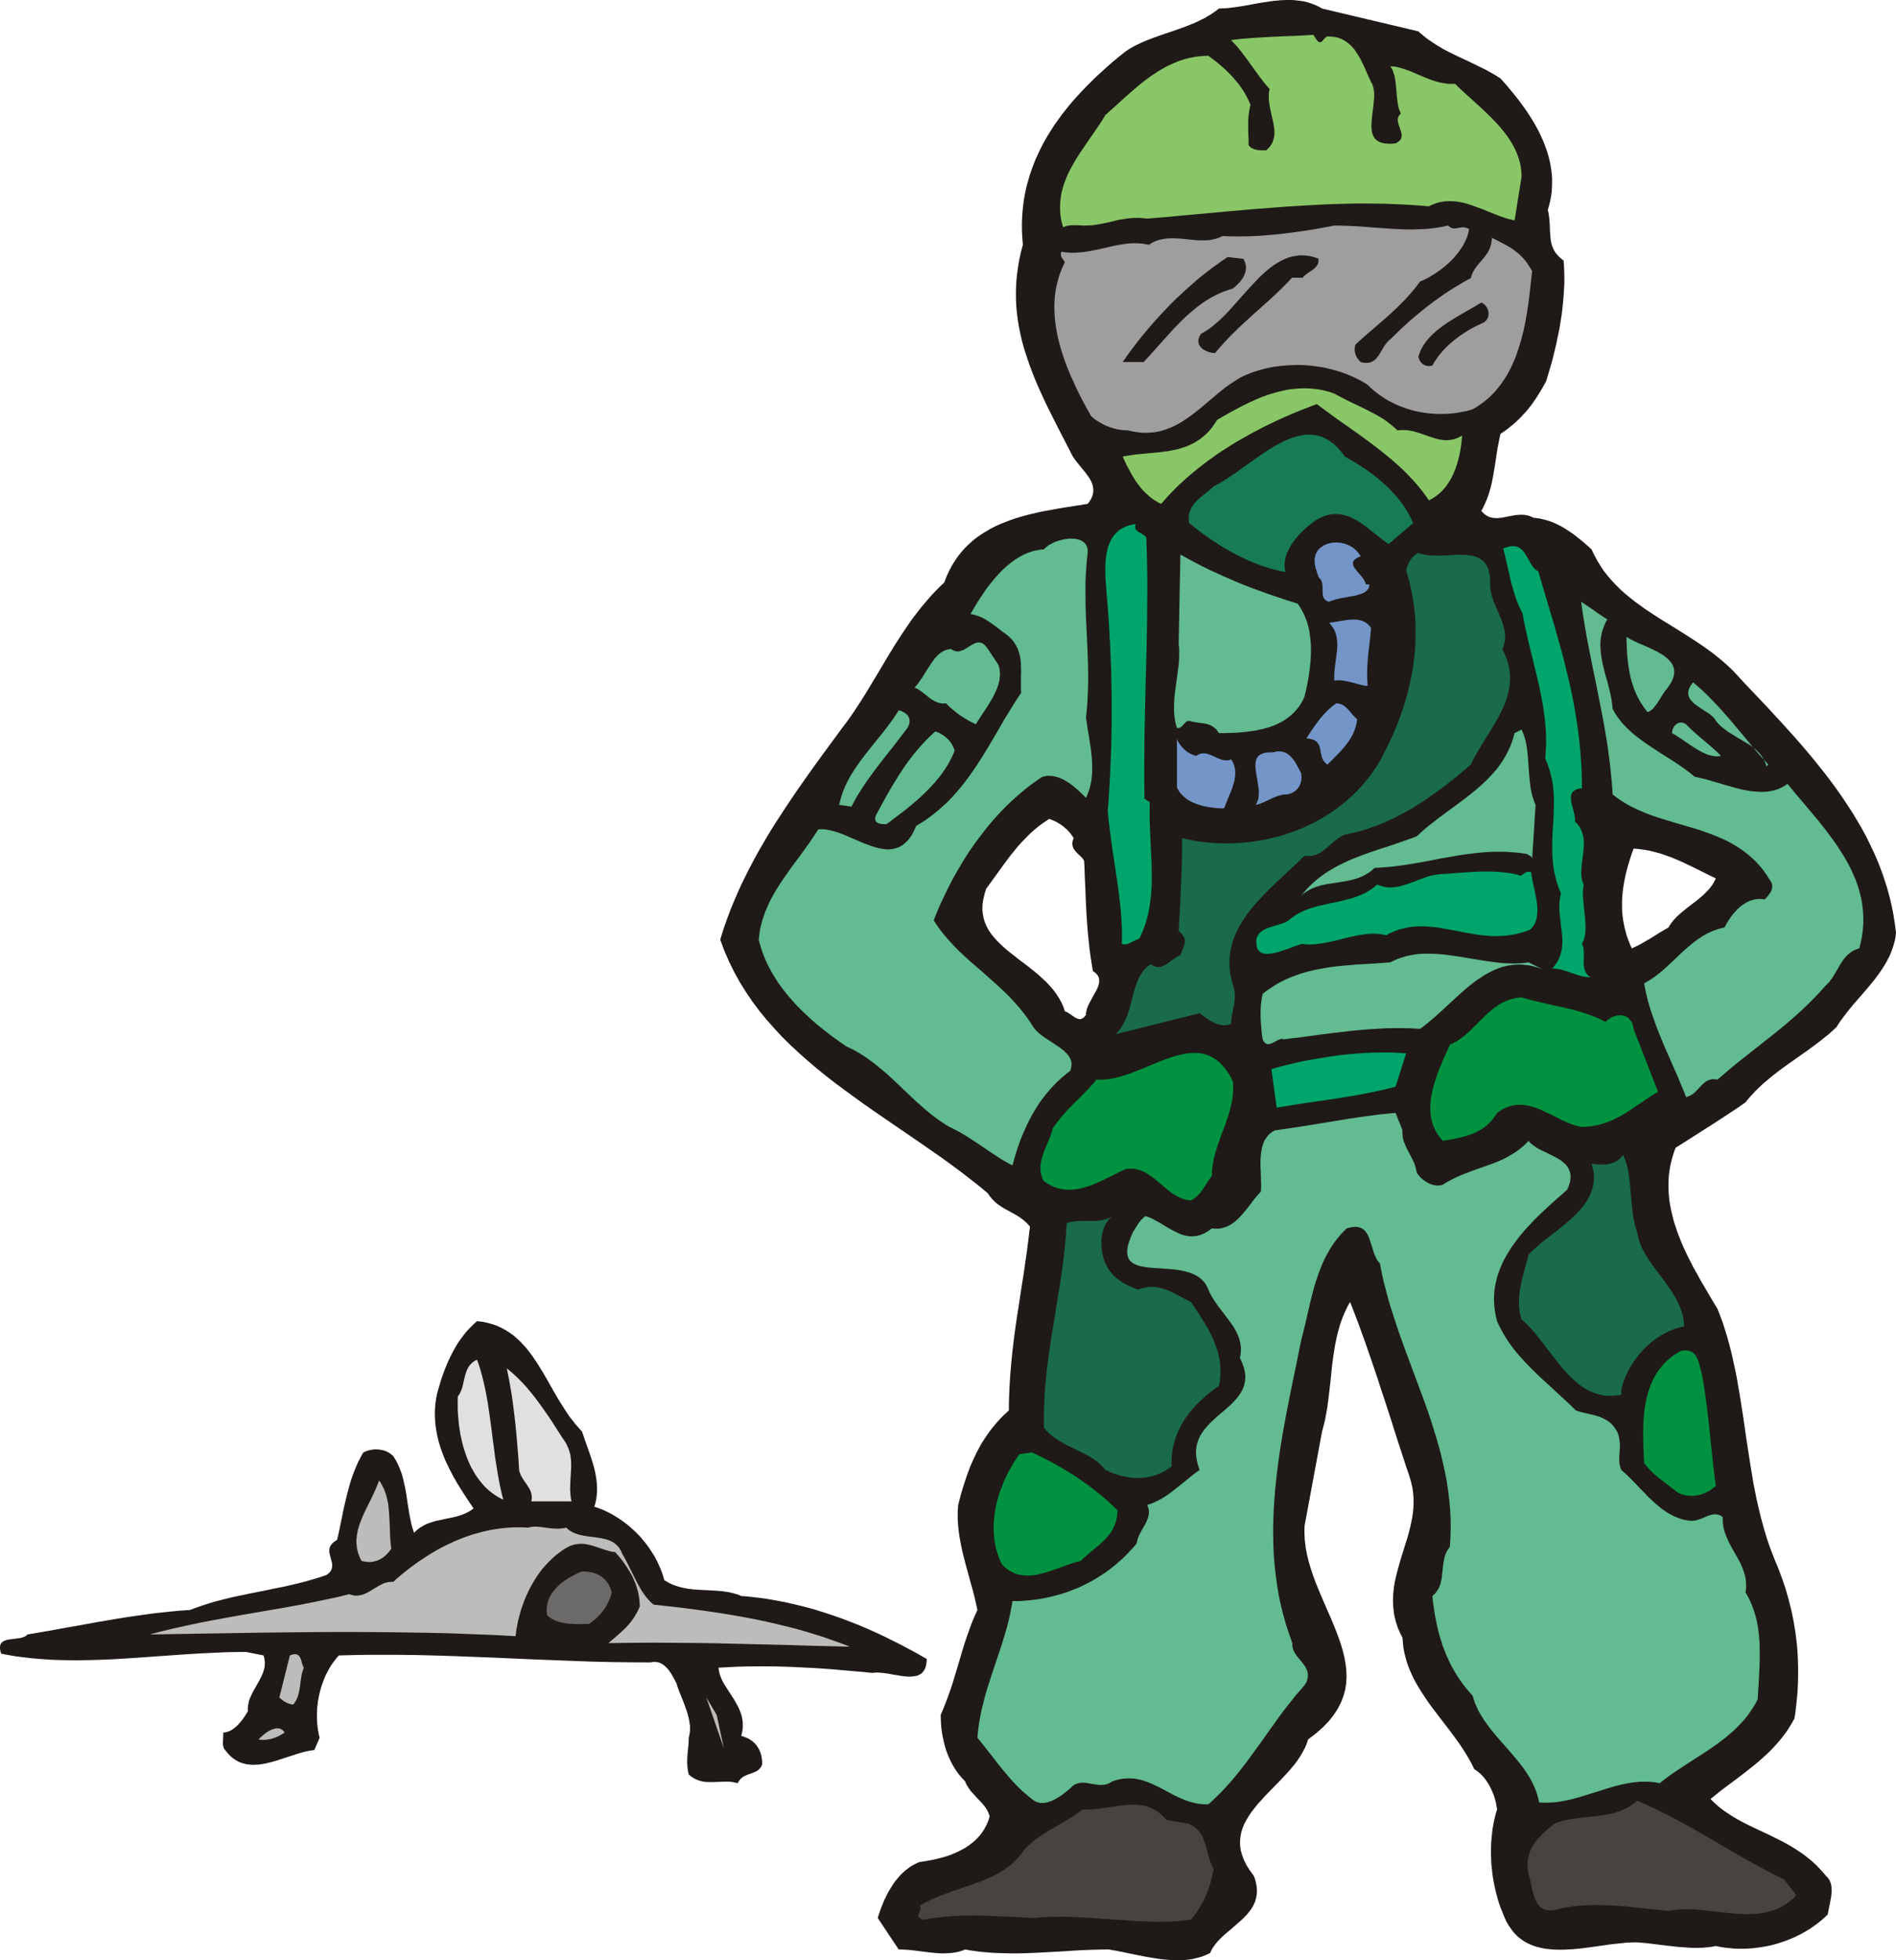<svg xmlns="http://www.w3.org/2000/svg" width="3.212in" height="3.319in" fill-rule="evenodd" stroke-linecap="round" preserveAspectRatio="none" viewBox="0 0 15481 16000"><style>.brush1{fill:#1f1a17}.pen1{stroke:none}.brush2{fill:#89c667}.brush5{fill:#00a56b}.brush6{fill:#62bb91}.brush7{fill:#7395c8}.brush8{fill:#1a6b49}.brush9{fill:#009240}.brush11{fill:#bcbcbb}</style><path d="m14252 8998 19-24 20-23 20-22 21-22 21-21 21-20 22-21 23-19 45-38 47-37 48-36 49-35 49-34 49-35 50-35 49-36 49-37 48-38 24-19 23-20 23-21 23-21 15-24 16-24 17-23 17-23 36-46 37-45 39-45 38-44 39-45 37-45 19-23 17-23 18-24 16-23 16-24 15-24 15-25 13-25 13-25 11-26 10-26 9-27 8-27 7-28 5-28 3-30-10-77-12-75-15-75-18-74-20-72-23-71-25-71-27-69-30-69-32-67-33-67-36-66-38-65-39-64-41-63-42-63-44-63-45-61-47-62-48-60-48-60-50-60-51-60-52-59-52-58-53-59-54-58-53-58-109-115-110-116-36-40-37-39-38-37-39-35-41-34-41-33-42-31-43-31-43-29-44-29-44-28-44-28-88-55-88-54-43-28-43-28-42-28-41-30-41-30-39-31-39-32-37-33-35-35-34-36-33-38-31-39-28-42-27-44-25-46-23-48-27-24-26-23-27-23-28-22-27-22-28-20-28-19-28-18-29-17-30-15-30-14-31-12-16-5-16-5-16-4-16-4-17-4-17-2-17-3-17-1-15-7-15-6-14-5-15-3-15-3-14-1h-29l-29 2-29 5-28 5-28 6-27 5-26 3-13 1h-13l-13-1-13-1-12-3-12-3-12-5-12-6-11-8-12-9-11-11-11-12 11-19 9-19 9-19 8-18 8-19 7-19 7-19 6-19 11-38 9-38 8-38 7-39 13-78 12-80 6-41 8-41 8-42 10-43 32-21 29-22 29-23 27-23 25-23 25-25 23-25 23-25 22-27 21-27 20-29 20-29 19-31 19-31 19-33 19-34 18-60 18-60 17-61 15-62 15-62 13-63 13-62 10-63 10-63 7-63 6-63 4-62 2-31 1-30v-61l-1-31-1-30-2-30-2-29-14-11-13-11-12-11-10-11-10-11-8-11-7-11-7-12-5-12-5-11-4-12-4-12-5-25-3-25-4-52-2-55-2-29-3-30-4-31-7-31 11-38 9-37 7-37 5-37 2-37 1-36v-36l-3-36-4-36-6-36-7-35-9-35-10-35-12-34-13-35-14-34-15-33-16-34-18-33-18-32-20-33-20-32-21-32-22-31-22-31-23-31-24-30-24-30-49-59-51-57-40-26-42-24-42-23-43-21-86-42-88-41-43-21-43-21-43-23-42-25-21-13-20-13-20-14-21-14-19-15-20-16-19-16-19-17-786-186-24-14-25-12-25-10-25-9-26-8-26-6-26-4-27-3-27-3-26-1h-27l-28 1-27 1-27 3-28 2-27 4-55 8-55 9-54 10-54 10-52 8-52 7-26 3-25 2-24 1-25 1-21 17-23 16-22 15-24 14-23 14-24 12-25 12-24 12-51 21-51 20-51 18-52 18-51 17-51 18-50 18-49 19-24 10-24 11-23 11-23 11-22 12-22 13-21 14-20 14-47 38-46 38-45 39-44 40-44 40-42 41-42 42-40 42-40 43-38 43-37 45-36 45-34 46-33 46-31 48-30 48-28 49-26 50-24 50-23 52-20 52-19 53-16 54-15 55-12 56-10 56-7 58-5 58-3 60v60l3 62 5 62-16 60-13 59-10 59-8 58-6 57-3 56-1 56 1 56 3 54 6 55 7 53 9 54 11 53 12 52 14 52 16 52 17 51 18 52 19 50 20 51 21 50 22 50 23 50 23 50 49 99 50 99 51 99 51 99 6 13 7 13 7 13 8 13 19 26 20 25 20 25 21 25 20 25 19 26 8 12 8 13 7 13 6 13 5 14 4 13 2 14 2 13v14l-1 15-3 14-5 15-6 15-8 15-11 16-12 16-82 13-84 13-85 14-87 16-43 8-43 10-43 10-43 11-43 12-42 13-41 14-41 16-40 16-39 18-39 20-37 22-37 23-35 24-34 27-32 29-32 31-29 33-28 35-26 38-25 40-22 43-21 45-18 48-35 33-33 33-32 34-31 35-30 35-29 35-29 37-28 36-27 37-26 38-26 38-25 38-50 77-48 78-47 79-47 79-47 78-47 78-49 78-50 76-26 38-26 37-28 37-27 36-75 102-75 102-74 102-73 103-72 103-70 104-34 52-34 52-34 53-33 52-32 53-31 54-31 53-30 54-29 54-29 55-27 55-27 55-26 56-24 56-24 56-23 57-21 57-21 58-19 58-18 59 34 92 39 89 42 85 46 83 50 80 53 78 56 75 60 73 62 70 64 69 67 66 70 65 71 63 73 62 74 60 76 59 78 58 78 57 79 57 80 56 160 110 161 110 80 55 79 55 79 55 77 56 77 57 75 58 74 58 72 60 8 13 9 12 9 12 9 10 10 10 10 10 10 9 10 9 22 15 22 15 23 13 24 13 23 13 24 13 23 13 23 15 22 16 22 18 10 9 10 11 10 11 10 11-12 99-12 96-14 95-13 93-15 93-14 92-14 91-14 91-13 91-12 92-11 92-9 92-4 47-4 47-3 47-3 48-2 48-2 48-1 49v49l-22 21-22 20-21 21-19 21-20 22-18 22-18 22-17 22-16 23-16 23-15 23-15 23-14 24-13 24-13 24-12 24-23 50-22 50-19 50-18 52-17 52-16 52-14 53-14 54-2 27-2 26v54l1 27 2 26 2 27 3 27 8 54 10 53 11 54 13 53 14 54 15 53 14 54 15 54 15 53 14 54 12 53 12 54-23 51-22 52-19 52-19 53-18 53-17 54-16 54-16 54-16 54-17 55-16 54-18 55-19 54-20 54-21 54-23 54 1 37 2 38 3 37 5 37 7 37 8 36 9 36 11 35 13 34 15 34 8 17 8 16 9 16 9 16 10 15 10 16 11 15 11 15 12 14 12 14 13 14 13 14 4 10 5 11 5 10 6 9 12 19 13 18 15 17 15 16 15 17 15 16 16 16 14 16 15 17 13 17 12 18 10 18 4 10 4 10 4 10 3 10-7 24-9 23-9 21-11 21-11 20-13 19-13 18-14 17-15 16-16 16-17 15-17 13-18 14-18 12-19 12-20 11-20 10-20 10-21 9-21 9-21 8-22 7-22 7-22 6-44 11-44 9-44 8-43 6-18 7-16 8-16 8-16 9-15 10-15 11-15 11-13 11-14 13-13 12-12 13-12 14-12 14-12 15-11 14-10 16-20 31-19 33-17 33-16 34-14 35-14 35-12 35-11 35 171 257 35 1 35 2 34 3 35 4 69 9 69 8 34 3 34 2h33l34-2 17-1 16-2 17-3 16-3 16-4 17-5 16-5 16-7 36 7 36 5 37 5 36 4 37 3 36 3 37 2 36 1 74 2h73l74-2 74-3 73-4 74-4 73-4 74-5 73-4 73-3 73-2 72-1 52 9 52 10 53 11 53 11 54 11 54 10 54 9 53 8 27 3 27 2 26 2 27 2h52l26-1 25-2 25-3 26-4 24-6 25-6 24-7 24-9 23-10 23-11 9-20 10-19 13-18 13-18 15-18 16-17 16-16 18-17 75-64 74-65 17-17 17-17 16-18 14-18 14-19 12-20 10-20 9-21 6-22 5-23 3-24v-25l-2-26-5-28-7-29-11-30-33-45-27-43-21-42-15-41-11-39-5-39-1-37 4-37 7-35 11-35 14-34 18-33 20-33 22-32 25-32 26-32 28-31 29-32 30-31 30-31 61-62 59-63 29-33 27-32 25-33 23-34 21-35 19-35 16-36 12-37 65-50 57-50 48-50 40-51 33-51 26-51 20-52 14-52 8-52 3-53-2-53-6-53-10-54-13-53-16-54-19-55-21-55-22-55-23-55-25-56-24-55-24-57-24-56-23-57-21-57-19-57-17-57-14-58-11-58-7-59-3-58 1-59 143-771 9-33 8-32 8-33 6-33 12-67 9-68 8-68 8-69 7-68 7-69 9-68 10-67 6-34 7-33 7-33 8-33 9-32 9-32 11-32 12-32 13-31 14-30 15-31 17-29 34 88 34 89 32 89 32 89 31 90 31 90 30 89 29 90 30 90 29 89 29 90 28 89 29 90 29 89 29 89 30 88 12 43 10 42 6 42 4 42v41l-1 41-4 41-6 40-8 40-9 41-10 40-11 40-25 79-25 80-12 40-11 40-11 40-10 40-9 40-7 41-5 41-3 40-1 42 2 41 4 42 7 42 11 43 14 43 18 43 22 44 3 40 4 39 7 38 9 37 10 37 12 36 14 35 15 34 16 34 18 34 19 33 20 33 21 32 21 32 22 32 23 32 47 62 48 63 48 62 47 63 23 32 23 32 21 32 21 33 20 33 19 33 18 34 17 35 19 12 17 13 17 15 16 17 16 18 14 20 14 21 12 21 12 23 10 23 10 24 8 24 7 24 6 25 4 24 4 24-8 26-7 26-6 26-6 27-5 27-5 28-3 27-3 28-3 28-2 28-1 28-1 29v28l1 28 1 29 1 28 3 29 3 28 3 29 4 28 5 28 5 27 6 28 6 27 7 27 7 27 8 27 8 26 9 25 10 26 10 24 10 25 18 41 21 36 23 33 24 30 26 26 28 22 29 20 31 16 32 14 33 11 35 9 35 7 37 4 37 3 38 1h39l39-2 39-2 40-4 40-4 80-11 80-11 78-11 76-8 37-4 36-2 35-1 34 1 77 7 79 10 82 10 82 9 40 3 41 3 40 2h39l39-1 37-3 19-2 18-2 18-4 18-3 29 6 30 5 30 4 31 3 30 3 31 1h62l31-2 31-2 31-4 31-4 30-5 31-6 31-7 30-8 30-9 30-10 29-10 29-12 29-12 28-13 28-14 27-15 26-15 27-17 25-17 25-18 24-19 23-19 23-20 22-22 7-39 9-42 4-21 4-22 4-22 2-21 2-22-1-20v-10l-1-10-2-10-2-10-3-9-3-9-4-8-5-9-5-8-6-8-7-7-7-7-26-31-27-29-27-28-28-26-29-25-29-23-30-22-30-20-31-20-31-19-31-18-31-17-64-32-63-31-64-30-63-30-31-15-30-15-31-16-30-17-29-17-29-18-28-19-28-19-27-21-26-22-26-24-24-24 46-37 46-37 48-36 47-35 48-36 47-36 47-37 46-37 45-39 43-40 22-21 21-21 20-22 20-22 20-23 19-24 18-24 18-24 17-26 16-26 16-27 15-27 7-43 5-43 5-42 4-43 4-42 2-42 2-41 1-42v-83l-1-41-2-41-2-40-3-41-4-40-5-41-5-40-7-40-6-39-8-40-8-39-9-40-10-39-10-39-11-39-11-38-13-39-13-38-14-38-14-38-15-38-16-37-24-61-23-61-21-62-19-63-18-64-17-64-15-64-15-65-13-66-13-65-11-67-11-66-21-133-20-133-19-133-21-133-10-65-12-66-11-65-13-65-14-64-14-64-16-63-17-63-19-62-19-61-22-60-23-59-44-73-44-75-45-76-43-78-22-39-20-40-21-40-19-40-19-41-18-41-16-41-16-41-14-42-14-42-11-42-10-42-9-43-7-42-5-43-3-43-1-44 1-43 3-44 6-43 8-44 11-44 13-44 16-45 74-47 74-47 72-46 71-45 71-46 70-46 70-46 69-48zm-5385-714-6 7-5 7-5 5-6 5-5 3-5 3-6 2-5 2h-11l-5-1-6-1-10-4-11-5-21-14-22-15-11-7-10-7-11-5-11-4-13-39-17-37-20-35-22-34-24-32-27-31-28-30-30-28-30-28-32-27-33-26-33-26-66-50-64-50-31-25-30-26-28-26-27-27-24-27-23-28-20-30-17-31-14-32-10-33-7-36-4-37 1-39 6-41 10-43 14-46 58-80 57-79 28-39 29-39 29-38 30-37 30-37 32-35 33-34 34-34 18-16 18-16 18-15 19-15 20-15 20-14 21-14 21-14 16 6 15 6 15 7 15 7 14 9 14 8 14 10 13 9 12 11 12 10 12 12 10 11 11 12 9 13 9 13 9 13-4 9-3 9-2 8-1 8-1 8v7l1 7 1 7 2 7 2 6 2 6 3 6 8 11 8 10 18 19 20 19 9 9 9 9 7 10 6 11 3 56 2 56 2 55 3 56 2 55 2 55 3 56 3 55 4 56 4 56 5 56 6 57 6 57 8 57 9 58 10 59 12 8 11 8 8 9 7 9 6 10 4 10 2 9 1 11v10l-1 11-2 10-3 11-4 12-5 11-5 12-6 11-27 48-26 49-6 12-6 12-5 13-4 12-3 12-3 13-2 12v12zm4757-714-38 22-37 22-38 24-37 23-38 22-37 21-38 20-37 17-12-25-10-26-10-25-9-26-7-25-7-26-6-25-5-26-5-25-3-25-3-26-2-25-1-26v-51l1-25 2-26 2-25 3-25 4-26 4-25 5-26 5-25 6-26 13-51 15-50 16-51 18-51 24 1 24 3 23 3 23 3 23 4 22 5 22 5 22 6 44 12 42 15 42 15 41 17 41 18 40 19 40 19 39 19 80 40 80 39-8 15-8 16-8 14-10 15-10 13-11 14-12 13-12 12-25 25-27 23-28 23-29 22-29 22-28 22-28 23-27 23-13 12-12 12-12 13-11 12-11 14-9 13-10 14-8 15z" class="pen1 brush1"/><path d="m10752 327 8 9 7 6 4 1 3 1 3 1h3l6-2 6-4 5-5 5-5 11-13 12-11 6-4 7-3 3-1h7l4 1 20 1 19 2 18 3 17 4 16 6 15 6 15 8 14 8 14 10 12 10 13 11 11 11 11 12 11 13 10 14 9 14 18 28 17 30 15 31 15 31 27 62 26 57 9 15 6 17 5 17 3 19 2 20v41l-2 21-4 44-6 44-5 44-4 43-1 20v20l1 19 2 18 4 17 6 15 7 15 9 13 12 11 14 10 16 8 19 6 22 4 25 2h29l31-3 11-6 10-6 8-6 6-6 6-7 4-7 2-7 2-7 1-8v-7l-1-8-1-8-5-17-5-16-6-17-6-17-5-17-3-16v-16l2-8 2-7 3-8 5-7 6-7 7-7-5-11-4-11-5-12-3-11-6-25-4-24-6-52-4-52-3-26-2-26-4-25-4-24-6-24-8-22-4-11-6-10-5-10-7-10 15 1 15 1 15 2 15 3 30 8 31 10 31 11 32 13 32 14 33 14 33 14 33 13 34 12 35 11 18 4 17 4 18 3 18 3 18 2 19 1h18l19-1 41 40 44 41 45 40 45 42 46 41 45 43 22 22 22 22 21 22 21 23 20 23 19 23 19 24 18 24 16 24 16 25 15 26 13 25 12 27 11 27 9 27 8 28 7 29 4 29 3 30 1 30-57 357-22-4-21-5-22-6-21-7-43-15-43-17-43-17-43-18-44-16-43-16-22-7-22-7-21-6-22-5-22-4-22-3-22-2-23-1h-22l-22 1-22 3-23 4-22 6-23 8-23 9-22 11-70-6-71-5-70-4-72-3-71-3-72-1-72-1h-73l-72 1-73 2-73 2-73 3-147 8-147 9-146 11-146 11-146 13-144 13-143 13-142 13-140 13-137 11-20-2-19-2-19-1-18-1-34 1-33 2-31 4-31 5-29 5-29 7-57 14-60 12-31 5-33 5-34 2-37 1h-13l-19-2-23-1h-50l-13 2-12 1-12 3-11 3-9 4-9 4-10-34-7-34-5-33-3-33v-33l1-32 3-31 4-31 6-30 8-30 9-30 11-29 11-29 13-29 14-28 15-28 15-28 16-27 17-27 17-27 36-53 36-53 36-51 35-52 17-25 17-26 16-25 15-26 45-41 46-41 46-42 47-42 47-41 48-41 24-19 25-19 25-19 25-18 26-17 26-17 26-16 27-15 27-15 28-13 28-12 28-12 29-10 30-9 30-8 31-6 31-6 32-3 33-3 33-1 26 20 27 20 26 21 26 22 26 23 25 24 24 24 23 25 22 26 22 26 19 27 19 28 17 28 15 28 14 29 12 29-5 24-4 22-3 22-3 20-3 39v75l1 40 2 41v46l6 8 6 6 7 6 8 5 8 4 8 3 9 3 9 3 19 3 21 1 21 1h21l14-12 12-13 10-13 9-13 7-14 5-14 5-15 3-14 2-15 1-15v-16l-1-16-4-31-6-33-15-66-14-68-2-17-2-16-2-17v-33l1-17 2-16 4-16-21-25-21-24-20-26-20-26-38-52-37-52-38-52-38-50-20-25-20-23-21-23-21-22 41-5 42-5 42-3 43-4 86-5 87-5 87-4 85-3 81-4 78-5 28 43z" class="pen1 brush2"/><path d="m11824 1841 10 9 11 7 10 4 10 3 10 1 9-1 10-1 10-2 10-2 11-2 10-1 11-1 12 1 12 3 12 4 13 7-3 17-4 17-5 18-6 17-7 16-8 17-8 17-9 16-10 16-11 16-11 16-12 15-12 15-13 15-13 15-14 14-14 14-15 13-15 14-15 12-32 25-32 22-33 21-32 19-33 17-33 14-30 40-30 37-31 36-31 34-33 33-32 32-33 31-33 31-68 59-68 59-70 60-69 63-3 10-1 10-1 10-1 10 1 9 1 10 1 9 3 8 3 9 3 8 5 9 5 8 5 8 7 8 7 8 8 8 14 4 13 2 13 1h12l11-1 10-2 10-3 9-3 8-5 8-5 8-6 7-6 13-15 12-16 21-35 21-36 12-17 12-16 6-7 7-7 8-7 7-5 38-37 38-37 38-36 39-35 39-34 40-33 40-33 41-32 41-31 42-30 42-30 43-28 43-27 44-27 44-26 46-24 3-12 3-11 4-11 5-11 11-20 12-19 28-35 30-35 14-17 14-19 13-19 11-20 5-11 5-11 3-12 4-12 2-12 2-14 2-13v-15l52 26 48 25 22 12 22 13 21 13 21 15 19 15 20 16 18 18 18 20 18 21 17 24 16 25 17 29-9 81-9 81-10 83-12 82-7 40-7 41-8 41-9 40-10 39-10 39-12 39-12 38-13 38-14 37-16 36-16 35-18 34-19 34-21 32-22 32-23 30-25 29-26 28-28 27-30 25-32 24-33 22-35 21-27 8-27 7-28 5-28 6-28 4-28 3-28 3-28 1-29 1h-29l-28-1-29-2-28-3-29-4-28-4-28-6-28-6-28-8-28-8-27-10-27-10-27-11-26-12-26-13-26-14-25-15-24-16-25-17-23-18-23-19-23-20-21-21-27-17-28-16-29-15-29-14-30-13-30-13-31-11-31-10-32-10-32-8-32-8-33-7-33-5-33-5-33-4-34-3-33-2-34-1-33 1-34 1-33 2-34 3-33 4-33 4-32 6-33 7-32 8-31 9-32 10-31 11-30 12-30 13-29 15-28 17-28 18-28 19-27 19-27 21-26 21-26 21-52 44-52 44-26 22-26 21-27 21-26 20-27 19-28 19-27 17-29 16-29 15-29 13-31 12-31 10-31 8-33 6-34 3-35 2-36-1-37-4-38-6-39-9-22-1-21-1-20-3-20-3-20-5-20-5-19-6-19-7-19-8-18-8-18-10-17-10-18-11-17-11-16-13-16-13-38-68-38-71-19-37-18-37-18-37-17-39-18-38-16-39-16-39-15-40-14-40-13-41-12-40-11-41-10-41-8-41-7-41-6-41-4-41-2-42-1-41 1-41 3-41 5-41 7-40 10-41 11-40 14-39 16-40 19-39-12-19-13-18-2-5-2-5-2-5-1-6v-13l1-7 3-8 24 4 23 2 24 2h46l23-2 23-2 23-2 44-7 45-9 44-9 43-10 44-10 43-9 43-8 44-6 22-2 22-1h44l22 2 23 2 22 4 23 4 18-11 17-10 18-8 18-7 19-5 18-4 19-4 19-2 19-1 19-1h19l19 1 39 2 39 4 39 4 38 4 20 1 19 1h38l19-1 19-1 18-3 18-4 19-4 18-6 17-7 18-9 61 2 60 1 60-1 58-1 58-3 58-4 56-5 57-5 56-7 56-7 55-8 56-8 56-9 55-10 56-10 56-11 62 1 60 2 60 3 60 4 59 5 58 4 58 4 58 4 58 3 57 2h57l56-2 29-1 28-2 28-3 28-3 28-4 29-5 28-6 28-6z" class="pen1" style="fill:#9f9e9e"/><path d="m10152 2113 5 9 5 9 3 9 3 9 2 9 2 9 1 9v17l-1 9-1 8-2 8-5 16-6 16-8 15-10 15-10 14-12 13-12 13-13 13-13 11-13 11-29 9-29 10-27 10-27 12-27 12-26 14-25 14-25 15-24 16-24 17-23 17-23 18-22 19-22 19-22 19-22 20-42 42-42 43-41 45-41 45-41 46-41 46-42 47-42 45h-171l41-59 44-59 45-59 48-59 49-58 51-58 53-57 54-57 56-55 57-53 58-52 58-51 30-24 30-24 30-23 30-23 31-22 30-22 31-21 31-21 128 15zm612-3 1 8 1 7-1 8v6l-2 7-2 6-2 5-3 6-7 10-8 10-9 8-11 9-22 15-23 16-11 8-11 9-10 9-8 10h-86l-38 40-39 39-39 38-40 38-82 74-82 73-40 37-41 37-40 38-39 38-39 39-37 40-37 41-36 43-13-1-15-2-15-3-15-5-14-6-14-7-13-8-11-9-5-6-5-5-4-6-4-6-3-6-2-7-2-7-1-7v-15l1-8 3-8 3-9 4-8 5-9 6-10 31-17 29-19 30-22 29-24 28-25 28-26 28-28 27-29 54-60 54-61 54-60 55-59 27-28 28-27 28-25 29-24 29-22 30-19 30-18 31-15 32-13 32-9 34-6 34-4 35 1 36 4 37 9 38 12zm1331 531-29 14-30 15-29 16-28 17-29 18-28 19-27 20-26 20-26 22-25 23-24 24-22 25-22 26-19 27-19 28-17 29-10 2-10 1-10 1-10-1-9-2-8-2-8-4-8-4-7-5-7-6-6-7-5-7-5-8-4-9-4-10-3-10 6-20 7-19 8-19 10-18 10-18 12-17 12-17 13-16 14-16 15-15 16-15 16-15 17-14 17-14 18-13 18-13 37-26 39-24 39-24 40-23 77-44 73-43 7 3 6 3 6 4 5 4 10 10 8 11 7 11 5 13 4 13 1 13v14l-2 13-2 6-2 7-3 6-4 5-3 6-5 5-5 5-5 5-6 4-7 4-7 3-8 3z" class="pen1 brush1"/><path d="m11410 3513 18-2 18-1h18l18 1 17 2 18 3 17 3 16 4 33 10 33 11 32 11 31 11 32 10 31 9 16 3 15 2 16 2 16 1h16l17-2 16-2 16-4 17-5 17-7 17-8 17-10-3 41-5 40-6 40-8 40-10 40-11 38-6 19-7 19-8 18-7 18-9 17-8 18-10 16-10 17-10 15-11 16-11 14-13 14-12 14-14 13-13 12-15 11-15 11-16 10-16 10-17 8-22-32-23-31-23-30-24-29-25-29-26-28-26-27-26-27-28-27-27-25-29-25-28-25-59-48-59-47-61-46-61-45-62-44-62-44-62-43-61-44-61-45-60-45-44 17-44 17-44 17-45 18-44 19-44 19-44 20-44 21-44 21-43 21-43 23-43 22-43 24-42 24-42 24-41 25-41 26-41 26-40 27-39 28-39 28-38 29-37 29-37 30-36 30-35 31-35 32-34 32-32 33-32 33-31 34-30 35-15-7-14-8-13-8-14-8-13-9-12-9-13-10-11-10-23-21-22-22-20-24-19-25-19-26-17-27-16-27-16-29-15-28-15-29-14-30-13-29 25-5 26-4 26-4 26-4 53-5 53-5 52-5 53-5 26-4 26-3 26-5 26-5 25-5 25-7 25-8 24-8 24-10 24-11 23-12 22-14 23-15 21-17 21-18 21-20 20-22 19-25 18-26 18-28 52-30 53-30 54-29 55-29 28-14 28-13 29-13 29-13 29-12 30-11 30-11 30-9 30-9 30-8 31-7 31-7 31-5 32-3 31-3 32-1h32l33 1 32 3 33 4 33 6 33 8 33 9 33 12 33 18 33 17 33 17 34 17 68 32 67 33 33 17 33 17 32 19 32 19 31 21 29 23 15 12 14 12 14 12 14 14z" class="pen1 brush2"/><path d="m10981 3727 40 22 41 24 41 26 41 27 41 28 40 31 39 32 38 33 19 17 18 18 18 18 17 18 17 19 17 19 16 20 15 19 15 21 14 20 13 21 13 21 12 22 12 22 10 22 10 23-200 171-32-23-32-24-33-26-33-26-33-27-34-25-17-12-17-12-17-11-18-10-18-10-18-9-18-8-19-7-19-5-19-5-19-3-20-2h-20l-20 1-21 3-21 4-21 6-22 9-22 10-23 12-24 17-25 19-26 21-25 22-25 24-24 25-22 27-21 27-10 14-10 15-8 15-8 14-7 15-7 16-6 15-5 15-4 16-3 16-2 16-1 16v16l1 16 2 16 3 16-28-6-27-6-28-7-27-7-27-8-27-9-27-8-26-10-26-10-26-10-26-11-25-11-50-24-49-25-49-27-48-28-46-30-46-30-46-32-44-33-44-34-43-34-3-15-1-14v-26l2-12 2-12 3-11 4-11 4-11 5-10 6-10 6-10 13-18 16-17 16-16 18-16 18-15 19-15 19-15 18-15 18-16 17-15 31-16 31-18 32-20 33-21 66-45 68-49 69-49 70-49 35-23 35-22 35-21 36-19 35-18 35-15 35-13 34-11 35-7 34-5 34-1 34 2 34 6 33 10 32 15 32 19 32 24 31 29 30 34 30 40z" class="pen1" style="fill:#177b53"/><path d="m9274 4277-2 6-2 6-1 6v11l1 4 1 5 2 4 5 7 7 7 7 6 9 6 18 10 17 10 8 6 7 6 5 7 4 7 4 132 3 132 1 133-1 133-1 133-2 134-3 133-3 134-4 134-3 134-3 134-3 133-1 133-1 133v132l2 132 43 28-1 38v111l3 73 3 73 3 72 4 71 3 71 1 70v69l-1 34-2 35-2 34-4 34-4 33-5 34-6 33-7 34-9 33-9 33-11 32-13 33-13 32-16 32-10 3-10 4-9 4-9 4-17 9-16 9-8 3-8 4-9 3-8 2-9 1h-9l-10-1-10-2 1-32v-65l-1-33-3-67-5-67-7-67-8-69-9-68-10-69-10-69-10-69-11-69-10-69-9-69-9-68-8-68-6-67 8-107 6-105 6-105 4-103 4-103 2-102 2-102v-204l-2-102-2-102-4-103-4-103-6-105-6-105-8-107-8-97-8-106-3-54-1-55v-27l1-26 2-27 3-25 4-25 5-25 6-24 7-22 9-22 10-21 12-20 13-18 16-17 16-16 19-14 21-12 23-11 25-9 27-7 30-5z" class="pen1 brush5"/><path d="m8881 4513-5 44-4 43-3 43-3 43-2 43-1 42v84l1 83 2 82 4 82 4 82 4 82 3 82 3 82 1 83v42l-1 42-1 42-2 43-2 43-3 43-4 43-5 44 12 82 14 83 6 42 7 43 5 42 4 42 2 42 1 42v21l-1 21-2 20-2 21-3 20-4 20-4 20-5 20-7 19-7 19-7 20-9 18-34-33-38-36-20-17-21-17-22-16-22-14-24-14-23-11-12-5-13-4-12-4-12-3-13-3-13-1-13-1h-26l-13 2-13 3-13 3-39 26-38 27-37 28-36 29-36 30-35 31-35 32-34 32-33 34-32 34-32 35-31 35-30 36-29 37-29 38-28 37-28 39-27 39-26 39-25 40-24 40-24 40-23 41-23 41-21 41-21 41-20 42-20 41-19 42-18 41-17 42-16 41 20 32 22 31 22 29 23 29 24 28 24 27 25 27 25 26 26 26 27 25 26 24 27 25 55 48 56 48 55 49 55 49 28 26 27 25 27 26 27 27 26 28 25 28 26 29 24 30 24 31 24 32 22 33 22 34 9 12 9 11 11 11 12 11 12 11 13 10 13 10 14 10 59 38 57 38 14 10 12 10 13 10 11 11 11 10 9 11 9 11 7 12 7 12 4 12 4 13 1 14v14l-2 14-3 15-6 16-25 19-24 20-24 20-22 20-22 22-21 21-20 22-20 23-19 23-18 23-18 23-17 24-16 25-15 24-15 25-15 25-13 25-14 26-12 25-12 26-23 51-21 52-19 53-17 52-15 51-14 51-32-16-32-18-32-19-31-20-62-41-63-43-63-42-65-42-33-19-33-19-34-18-35-17-27-16-28-18-27-18-26-19-27-20-26-21-25-21-26-22-50-44-49-46-50-47-49-47-50-47-50-46-26-22-26-22-26-21-26-21-27-20-27-20-28-19-28-18-29-17-29-16-30-15-30-14-59-41-59-43-29-22-29-22-28-23-29-23-28-24-27-24-27-25-27-25-26-25-26-26-25-27-24-27-24-27-23-28-22-28-22-29-21-29-19-30-19-30-18-31-17-31-16-31-15-33-13-32-13-33-11-34-10-34-9-34 4-34 4-32 6-32 8-31 8-31 10-30 10-30 12-29 13-29 13-29 14-28 16-28 15-28 17-27 17-27 17-27 37-53 37-53 39-53 39-52 39-54 38-53 37-55 36-55 24-2 25 1 26 4 26 5 27 7 27 8 27 10 27 10 56 24 56 24 28 12 28 12 28 10 27 10 27 9 27 7 27 6 26 4 26 2 25-1 25-4 24-6 23-9 23-13 21-16 21-20 20-24 19-28 17-33 17-38 41-25 39-25 37-27 36-28 35-29 33-30 33-30 31-32 29-32 29-33 28-33 27-35 26-34 25-35 25-36 24-36 47-73 45-74 44-74 43-74 43-75 45-73 22-36 23-36 23-36 24-35-2-32v-96l1-31v-31l-1-31-1-30-2-15-2-15-3-15-3-15-4-14-4-14-5-14-6-14-7-14-8-13-8-14-10-13-10-13-12-12-13-13-14-12-37-27-36-28-36-27-36-25-18-12-18-11-19-10-19-9-20-7-20-7-20-5-21-4 25-43 26-44 29-45 30-44 15-23 16-21 17-22 17-21 17-21 18-21 18-20 18-19 19-19 20-18 19-17 21-17 20-15 21-15 22-14 22-13 22-11 23-11 23-9 23-8 24-6 25-5 25-4 25-2 8-9 10-9 11-9 11-8 13-7 13-7 14-7 14-6 14-5 16-5 15-4 15-4 16-3 15-2 16-2 15-1 15 1h14l14 2 14 3 13 3 12 5 11 5 10 7 10 7 8 9 7 9 5 11 4 12 3 13 1 14v16z" class="pen1 brush6"/><path d="m11110 4541-14 6-12 5-10 6-8 6-7 6-5 6-4 6-2 7-1 6v7l1 7 2 7 3 7 4 7 5 7 5 8 24 30 27 31 12 16 10 16 4 8 4 8 3 8 1 8h29l-1 10-1 9-3 9-4 8-6 8-6 6-7 7-7 5-9 5-9 5-10 4-11 4-23 7-24 6-53 9-55 10-27 6-26 7-12 4-12 4-12 4-11 5-8-2-8-4-7-4-6-4-5-5-5-5-3-5-3-6-3-6-1-6-2-6-1-7-1-14v-45l-1-14-2-15-1-7-2-7-3-7-3-7-4-6-5-6-5-6-6-6-11-31-9-30-5-15-3-15-3-14-1-14-1-14v-14l2-14 3-13 4-14 6-13 8-14 10-13 9-9 10-8 11-7 11-7 11-6 12-5 11-4 12-3 13-3 12-2 12-1 13-1h13l12 1 13 1 12 2 12 3 13 3 12 4 11 4 12 6 11 5 11 6 10 7 10 7 9 8 9 8 8 9 8 9 7 10 7 10 6 10z" class="pen1 brush7"/><path d="M12167 4770v17l2 17 2 17 4 17 4 17 4 17 6 16 5 16 27 66 28 64 13 32 11 32 4 17 4 16 4 16 2 16 2 17v33l-2 17-3 17-4 17-6 17-7 17 17 35 14 34 12 34 8 33 6 32 4 33 2 32-1 31-3 31-4 31-7 30-8 30-9 30-11 30-12 29-14 29-14 28-15 29-16 28-16 28-34 56-34 54-34 55-32 54-16 27-14 26-14 27-12 27-60 50-59 50-60 47-61 47-61 44-61 43-31 21-32 20-31 20-32 19-32 18-32 18-32 17-33 17-33 16-33 15-33 14-34 14-34 13-34 12-34 12-35 11-35 9-35 9-36 8-36 7-11 5-10 5-10 5-10 6-20 14-19 14-37 32-37 32-19 15-19 14-10 6-10 5-11 6-10 4-11 4-11 3-11 3-12 1-12 1h-13l-12-1-14-2-57 56-60 56-60 56-61 57-30 29-29 29-29 29-28 30-28 30-27 30-25 31-25 31-23 32-21 32-20 33-19 33-17 35-14 34-13 36-10 36-8 37-6 38-3 39v40l2 40 5 42 9 42 12 44 3 9 4 10 2 9 2 10 3 20 2 19-1 20-1 20-2 20-3 20-8 40-7 40-4 20-2 19-2 19-1 19-8 4-8 3-8 2-8 2-9 1-8 1h-17l-17-2-17-4-17-5-17-7-16-8-17-9-16-10-15-10-31-22-28-21-685 171 15-16 14-17 13-18 11-18 11-18 10-18 8-19 8-20 8-19 6-20 7-19 5-20 11-40 10-40 10-39 11-38 7-19 6-18 7-18 8-18 9-17 10-17 10-16 12-15 12-15 14-14 16-13 16-12 10 6 9 5 8 4 9 3 8 3 8 1 8 1h8l8-1 8-2 7-2 7-2 15-7 14-8 28-19 28-21 14-10 15-9 15-8 16-6 11-30 11-27 5-13 4-12 3-12 2-11v-23l-3-11-5-12-7-11-9-12-12-13-14-13 2-46 3-46 3-47 2-47 3-48 2-48 2-48 2-48 2-49 2-48 2-48 1-47 1-48 1-47v-92l56 12 55 11 57 8 56 6 57 4 58 2h57l58-3 57-4 57-6 57-9 57-10 56-13 56-14 55-17 55-19 54-20 53-23 52-25 51-27 50-29 49-31 47-33 46-35 45-37 43-39 41-41 40-44 38-45 36-47 34-49 32-52 23-44 23-45 22-45 22-45 20-46 20-47 18-46 18-47 16-48 16-47 14-48 14-48 12-49 11-48 10-49 9-49 7-50 6-49 5-50 3-50 2-50 1-50-1-50-2-51-4-50-5-51-7-50-8-51-11-51-11-51-14-51-15-51 6-21 8-21 4-10 5-10 5-10 6-10 6-9 7-9 7-8 8-8 9-8 9-6 10-7 10-5 19 7 21 5 21 4 22 3 23 2 23 1h49l49-2 50-3 25-1 24-1h24l23 1 23 1 22 3 21 3 20 5 20 7 17 8 17 11 15 12 14 14 12 17 10 19 9 22 6 25 5 28 2 31v35z" class="pen1 brush8"/><path d="m12560 4663 32 109 32 108 32 107 32 107 30 107 30 106 28 107 26 107 13 54 12 55 11 54 11 55 10 55 9 56 9 56 8 56 7 57 6 58 6 58 4 58 4 59 3 60 1 61 1 61-16 2-13 2-12 4-10 4-9 5-8 6-6 6-6 7-4 8-3 8-2 8-1 9v20l1 10 1 10 4 21 6 22 6 21 5 22 5 21 4 20 1 9 1 9-1 9v8l13 14 12 14 11 15 9 15 7 15 6 16 5 16 4 16 3 16 1 17 1 17v17l-1 35-4 34-4 35-5 35-4 34-2 33-1 16v16l1 16 2 15 2 15 4 15 5 14 6 14-2 14-2 16-1 15-1 15v32l2 32 6 64 7 65 3 32 2 32 1 30-1 30-1 15-2 14-2 14-3 14-4 13-5 13-5 13-6 12 3 7 3 7 3 8 2 8 3 17 1 18v38l-1 38v20l2 19 1 9 2 9 2 9 3 8 3 9 4 8 5 7 5 8 6 7 7 6 8 6 9 6-21-1-20-2-21-4-19-4-38-12-38-13-38-13-38-12-20-4-20-4-20-2-21-1 15-17 13-18 12-18 10-18 8-18 7-18 6-18 4-19 4-19 2-18 1-19 1-19-1-19v-19l-2-20-2-19-9-78-9-80-1-20-1-20v-20l1-20 1-20 3-20 4-20 4-20-15-36-13-36-10-35-9-36-8-35-6-35-4-35-3-34-2-35-1-34v-69l3-68 4-67 4-68 2-67 1-34v-34l-1-34-2-34-3-34-4-34-6-34-8-34-9-34-11-35-12-34-15-35 3-37 2-38 2-37v-37l-1-37-1-38-3-37-3-37-4-37-5-37-5-37-6-36-14-74-15-74-17-73-18-74-18-74-18-74-18-74-17-74-16-75-14-75-15-30-15-31-13-32-12-33-11-34-10-34-10-35-9-35-16-69-16-68-15-66-15-61 18-7 17-6 16-3 14-3h27l12 2 11 4 10 4 10 5 8 7 9 7 8 7 7 9 7 9 6 9 24 41 23 41 6 10 6 9 7 9 7 8 7 7 8 6 9 6 9 5z" class="pen1 brush5"/><path d="m10595 4927 14 20 13 21 12 21 11 22 10 22 9 22 8 23 7 23 6 24 5 23 4 24 3 25 3 24 2 24 2 25v74l-2 25-1 25-5 50-6 49-8 49-9 48-10 48-11 46-11 25-12 23-14 22-14 21-16 19-16 18-18 17-18 16-19 15-20 14-20 13-22 11-22 11-22 10-23 9-24 8-24 7-24 7-25 5-25 6-25 4-26 4-26 3-26 3-52 5-52 2-52 2h-52l-5-9-6-8-6-8-6-7-6-6-7-6-7-5-7-5-14-8-15-6-15-5-16-4-33-5-33-4-17-3-17-3-16-3-16-5-8 1-7 2-7 3-6 5-12 11-10 12-6 6-5 5-6 5-6 4-6 3-7 2h-7l-7-2-7-20-5-21-4-20-3-21-3-21-1-21-1-22v-21l1-44 3-44 5-44 6-44 12-88 11-87 3-43 1-42v-42l-2-20-2-21 14-728 57 31 57 31 58 30 58 29 59 27 59 27 60 26 60 26 60 24 61 24 61 22 61 22 62 21 61 21 62 20 61 19zm2529 128-13 23-10 23-9 23-8 22-6 23-4 23-4 23-2 23-1 22 1 23 1 23 2 23 3 22 3 23 5 23 4 23 11 45 12 46 13 45 12 46 11 45 10 46 4 23 3 22 3 23 2 23 12 24 14 23 15 22 16 21 16 21 18 20 18 19 20 19 20 19 20 18 21 17 22 17 45 33 46 32 95 62 96 61 47 31 45 31 22 17 22 16 21 17 20 17 46 9 48 12 48 14 49 14 49 15 50 14 50 14 49 12 25 5 25 4 24 4 25 2 24 2 24 1h23l24-1 23-3 23-4 22-5 22-7 22-9 21-10 21-12 20-14 60 73 62 73 62 74 62 74 31 38 30 38 29 39 29 39 28 39 27 40 25 40 25 40 23 41 22 42 19 42 19 43 16 43 14 44 12 45 10 45 7 46 5 47 2 48v48l-4 49-6 50-10 51-13 52-14 4-14 6-13 5-12 7-11 7-11 7-10 8-10 9-9 9-8 9-9 10-8 10-14 21-14 22-26 45-26 44-14 21-15 20-7 10-9 9-8 9-9 8-27 30-27 30-28 29-27 28-27 27-28 27-27 26-28 26-56 50-56 48-56 46-56 45-57 45-56 44-56 44-55 44-56 44-55 45-54 46-54 47-12-2-11-1h-20l-10 1-9 3-8 2-9 4-7 4-8 4-7 5-7 6-13 11-13 13-26 28-27 27-15 12-17 11-9 4-9 5-10 3-10 3-22-56-24-56-23-57-25-56-25-57-25-57-25-57-24-57-24-58-23-58-21-59-21-59-9-29-9-30-9-30-8-30-7-31-7-30-6-31-6-30 22-13 22-13 21-14 21-14 20-16 20-15 20-16 19-17 74-68 73-70 37-33 39-33 19-15 20-15 20-14 21-14 21-13 22-12 22-11 24-11 24-9 24-8 26-7 26-6 11-22 13-22 14-22 15-22 17-22 18-20 19-20 20-18 10-9 11-8 11-7 12-7 11-7 12-6 12-5 13-4 13-4 13-3 13-3 14-1 13-1 15 1 14 1 15 2 15-17 15-18 7-9 6-9 6-10 4-10 4-10 2-11 1-10v-10l-2-11-3-11-6-10-7-11-29-45-30-42-32-38-34-36-35-32-37-30-37-28-39-25-39-23-41-22-41-19-43-18-42-17-44-16-43-15-44-14-89-26-89-26-44-14-45-13-43-14-44-15-43-16-42-18-42-18-41-20-40-22-39-24-38-26-36-28-3-51-4-50-5-51-5-50-5-50-7-49-6-50-7-49-16-99-17-97-19-98-19-97-19-97-20-97-20-97-19-97-19-98-17-97-16-99-14-99 26 17 27 18 27 18 27 19 26 19 27 18 27 18 27 16z" class="pen1 brush6"/><path d="m11195 5127-6 62-6 58-7 55-6 55-2 28-2 28-2 28-1 29v62l2 32 2 34h-14l-14-2-15-3-16-4-32-8-34-10-18-4-18-4-18-4-18-3-19-2-18-1h-19l-19 2-1-14v-30l1-16 2-30 4-32 8-62 8-62 2-31v-30l-1-15-2-14-2-15-3-14-3-14-5-14-6-14-6-13-8-13-9-13-10-13-12-12 45-7 47-8 24-4 24-4 24-2 24-2h23l23 2 10 2 11 2 11 3 10 4 9 4 10 5 9 6 9 7 8 7 8 8 7 10 7 10z" class="pen1 brush7"/><path d="m13595 5641-16 23-16 26-17 27-17 26-9 12-9 12-9 11-9 10-10 8-10 7-10 6-11 3-13-16-12-16-12-17-11-17-11-17-9-17-10-18-9-18-8-18-8-18-7-18-7-19-12-38-10-38-8-39-7-40-6-41-4-40-3-42-2-42-2-42v-43l14 9 16 10 17 8 17 9 39 18 41 17 41 19 41 19 20 10 20 11 18 11 18 11 16 12 15 13 14 13 12 14 10 14 9 16 6 16 4 17 1 19-1 19-4 20-8 21-10 23-14 23-17 25-21 26zm-5443-214 5 16 4 16 2 16 1 16 1 16-1 16-2 16-2 16-4 16-4 16-5 15-6 16-13 31-15 31-17 31-18 30-19 30-19 29-38 58-35 54-32-16-30-16-30-18-30-19-29-21-30-24-31-27-31-30-11 1h-20l-10-1-9-2-9-2-9-3-9-3-16-8-16-9-16-10-14-11-29-23-29-23-15-11-14-9-16-8-15-7 9-9 9-11 9-10 8-12 17-24 17-25 32-52 33-51 17-24 17-23 10-10 9-10 10-9 10-9 10-7 11-7 11-6 11-5 12-4 12-3 13-2 13-1 10 7 11 6 10 3 10 2 10 1h10l10-2 10-3 9-3 10-4 9-5 9-6 19-11 18-12 18-10 18-9 9-4 9-2 9-2h9l9 1 9 2 9 4 9 6 9 7 9 9 9 12 10 13 85 129zm6286 814-14 14-6-18-7-17-8-16-8-16-9-14-11-14-10-13-12-12-12-12-13-11-13-10-13-11-29-19-30-18-61-36-61-38-16-10-14-11-15-11-14-11-14-12-13-13-13-14-12-14-5-9-6-9-7-9-9-8-9-8-10-9-10-7-12-8-48-31-47-32-11-9-10-9-9-9-8-9-8-10-6-10-5-10-3-11-2-11-1-12 2-13 3-13 5-13 8-15 10-15 12-15 45 38 43 39 42 41 40 41 40 42 38 43 38 43 37 43 73 87 72 87 36 43 36 42 37 41 37 41z" class="pen1 brush6"/><path d="m11081 5870-2 14-2 14-3 14-3 14-4 13-4 13-5 13-5 13-12 24-13 24-15 23-16 22-17 22-19 22-19 21-20 21-41 42-43 42-9-7-7-7-7-7-6-8-5-8-4-8-4-8-3-9-4-16-4-17-3-17-3-17-4-15-5-15-4-7-4-7-5-6-5-6-7-5-7-5-9-5-10-4-11-3-12-3-14-3-15-1 27-42 27-41 28-39 28-37 15-18 16-17 15-17 16-16 17-16 17-15 18-14 19-14 15 1 14 3 13 4 12 6 12 7 10 8 10 10 10 9 18 21 18 21 9 11 10 10 10 9 10 9z" class="pen1 brush7"/><path d="m7410 5941-61 80-61 79-62 78-61 79-30 40-29 40-29 40-27 40-26 41-26 41-23 42-23 43-100-14 6-28 8-28 8-27 9-26 11-26 11-26 12-25 13-25 14-25 15-24 15-25 16-23 33-48 35-46 36-46 36-46 37-45 37-46 36-46 34-46 17-23 16-24 16-24 15-24 13 3 12 5 12 5 10 6 10 6 8 8 8 8 6 9 4 10 4 10 1 11 1 12-2 12-3 12-5 13-7 13zm6642 229-12 2-12 1h-24l-13-2-12-2-13-3-12-3-13-4-12-5-13-6-13-6-25-13-26-15-50-32-51-35-25-17-25-16-24-16-25-14 1-11 2-10 3-11 4-9 5-10 6-8 7-8 8-6 8-6 9-4 10-2 10-1h10l10 3 11 5 11 6 37 37 37 34 37 32 37 31 36 31 35 30 34 31 32 32zm-1514 400-28 442-1-5-1-4-1-4-2-3-5-6-7-4-14-8-12-8-43-6-42-5-41-3-41-3-41-1h-40l-40 1-39 2-39 3-39 4-38 4-38 5-76 11-75 13-75 13-75 15-75 14-75 13-38 6-39 6-38 5-38 5-39 4-40 3-39 3-40 2-17 15-16 14-18 12-18 11-18 10-19 9-19 8-19 7-20 6-20 5-20 5-20 4-41 7-41 7-40 6-41 6-19 4-20 4-19 5-19 6-19 6-18 7-18 8-17 9-17 10-16 11-16 12-15 14 22-27 22-26 24-25 24-23 26-23 26-21 26-20 27-19 28-18 29-17 29-17 29-15 30-15 30-14 31-14 31-13 63-24 63-23 64-22 65-21 64-21 64-22 63-22 63-23 27-25 28-25 28-24 29-23 59-46 60-45 61-45 60-44 59-45 58-46 29-24 27-24 27-25 26-25 25-26 24-27 24-27 22-29 21-29 19-31 18-31 17-33 16-34 13-35 12-37 11-38 57-29 7 17 7 16 6 18 6 17 5 18 4 19 4 19 3 19 5 38 4 40 3 40 3 41 3 41 3 41 4 40 5 40 3 20 4 20 4 19 5 19 6 19 6 18 6 18 8 18zm-4743-443-10 24-10 23-12 23-12 23-12 22-14 22-14 22-15 21-15 21-16 20-17 20-16 20-36 39-36 37-39 37-39 35-40 34-40 33-41 32-42 31-40 31-41 30h-17l-18-1-10-1-8-2-9-2-8-3-6-4-6-5-5-5-3-7-2-9v-9l2-11 4-13 49-91 51-92 27-46 27-45 28-45 29-45 30-44 31-43 32-42 34-41 35-40 36-39 19-18 19-19 19-18 20-17 13 5 13 6 13 6 12 7 11 7 12 8 10 9 11 9 10 10 9 10 9 11 8 12 7 13 7 14 7 14 5 16z" class="pen1 brush6"/><path d="m9767 6170 9-6 9-5 9-4 10-3 9-2 9-1h9l8 1 9 1 9 2 9 3 9 3 17 6 18 8 17 8 17 8 18 7 18 6 8 2 9 1 9 1h19l9-2 9-2 9-4 8 12 6 12 6 13 4 12 4 12 3 13 2 12 1 13v25l-1 13-2 12-4 26-7 25-8 26-9 25-10 25-11 26-20 49-19 49h-29l-30-2-30-3-29-4-29-5-29-6-27-8-27-9-13-6-13-5-12-6-12-6-11-7-11-7-11-8-10-8-10-9-9-9-9-9-8-10-8-10-6-11-7-11-5-12v-400l3 11 4 11 6 11 7 11 8 11 9 11 9 11 11 10 11 10 11 9 12 9 13 7 13 7 13 6 13 4 14 4zm857 142 2 16 1 16-1 15-2 14-3 14-4 14-6 12-7 12-8 11-9 10-10 9-11 8-13 7-13 6-15 5-15 3-19 1-18 2-17 4-17 4-16 6-16 6-16 7-15 7-31 15-30 14-16 6-15 6-16 4-16 4 9-14 6-15 5-15 4-16 1-17 1-17v-18l-1-18-11-73-12-71-2-16-1-17-1-15 1-15 2-14 3-14 4-12 6-11 9-10 10-9 12-7 14-6 17-5 20-3 22-1h25l12-3 12-3 11-2h20l10 1 10 1 9 3 9 3 9 4 8 4 8 5 7 5 8 6 7 7 7 7 13 14 12 16 11 17 10 18 19 35 17 33z" class="pen1 brush7"/><path d="m12502 7120 4 27 5 30 6 31 7 31 7 33 7 33 6 33 5 33 2 17 1 16 1 16v16l-1 15-1 15-2 15-2 14-4 14-5 14-5 13-7 12-8 12-8 11-10 10-12 10-41 15-41 11-40 10-40 6-39 5-38 2-39 1-38-1-37-3-37-3-37-5-36-6-73-13-71-14-71-13-70-12-35-4-35-3-35-3h-35l-35 1-35 3-35 5-35 8-36 9-35 13-36 15-36 19-20-5-21-3-20-3-21-1-21-1-21 1-21 1-21 2-42 6-43 8-43 9-44 11-43 11-44 10-44 10-44 8-21 4-22 2-22 3-22 1-21 1h-22l-22-2-21-2-23 7-25 8-26 9-28 11-29 10-29 10-29 9-29 8-14 3-13 2-14 2-13 1-12 1-12-1-11-1-10-2-10-4-9-4-9-6-7-7-6-8-6-10-4-11-3-12-2-16-1-14 1-14 1-12 3-11 5-11 5-9 6-9 7-8 8-8 8-6 9-7 10-5 10-6 11-5 11-4 48-16 48-14 24-8 22-9 10-5 9-5 10-6 8-7 19-15 20-14 20-13 21-12 21-10 22-10 22-9 23-8 23-7 23-6 23-7 24-5 48-11 48-10 48-10 48-12 24-6 23-6 23-8 23-8 23-8 22-10 22-10 21-12 21-13 20-13 20-16 19-16 18 7 17 6 17 4 17 4 16 2 17 1 17-1 16-1 17-2 16-2 17-4 16-4 33-10 32-11 66-25 68-25 17-5 18-5 17-4 18-4 18-3 18-2 18-2h19l78-6 81-6 41-3 42-2 41-2 42-1h41l41 1 40 2 39 3 38 4 37 7 17 3 18 4 16 5 17 5 19-12 18-13 5-2 5-2 5-2 6-1h13l7 1 7 3z" class="pen1 brush5"/><path d="m12481 7855 114 57-39-14-39-11-38-8-37-4-36-2-35 1-35 4-34 6-33 8-32 11-32 13-32 15-31 16-30 18-30 20-30 20-29 22-29 23-29 24-28 25-57 51-56 52-56 52-57 51-29 24-28 24-29 23-30 22-33-2-34-2-34-1-35-1h-69l-69 1-71 4-70 4-71 6-71 7-71 8-71 8-70 9-70 9-70 10-69 9-69 8-67 9-4-2-5-2h-9l-10 2-11 4-23 12-24 13-12 5-12 4-6 2h-5l-6 1-6-1-5-1-5-2-6-4-5-4-4-5-5-6-4-7-4-9-6-36-4-42-4-47-3-50v-51l1-26 1-25 3-25 3-24 4-24 5-22 28-22 29-20 29-19 29-18 30-17 30-15 31-14 31-13 31-12 32-11 31-10 32-9 33-8 32-8 33-6 33-6 33-6 34-5 33-4 34-4 68-6 69-6 69-4 69-4 70-5 69-5 33-16 32-14 34-11 33-10 34-7 34-6 34-4 35-2 35-1 35 1 36 1 35 3 36 3 36 5 36 5 36 5 72 12 73 12 73 12 72 10 36 4 36 4 36 2 36 1h35l36-1 35-3 35-5z" class="pen1 brush6"/><path d="m13110 8341 8-8 8-7 9-6 8-6 9-6 9-5 9-4 9-3 10-3 9-3 9-1 9-1 9-1h8l9 1 9 1 8 2 8 3 8 3 7 4 7 4 7 6 6 5 6 7 6 7 5 8 5 8 4 9 3 10 3 10 2 11 2 12 200 514-37 22-36 23-36 24-35 24-36 24-35 24-36 23-36 22-38 21-38 19-20 9-20 8-20 8-21 7-21 6-22 6-22 4-23 5-23 3-24 2-24 2h-25l-22-5-21-5-21-7-22-8-21-8-21-9-21-10-21-10-42-21-42-21-42-20-42-19-21-8-21-8-21-6-22-6-21-4-22-4-21-1-22-1-21 2-22 3-22 5-22 7-23 9-22 11-22 14-23 16-10 15-10 15-10 14-11 14-11 12-11 12-12 11-12 11-13 10-13 9-13 9-13 8-14 8-13 7-15 6-14 7-29 11-30 10-30 8-32 8-63 12-64 11-19-21-17-23-15-22-12-24-11-23-9-24-7-25-6-25-3-25-3-25-1-26 1-25 1-26 3-26 4-26 5-26 6-27 6-26 8-26 8-26 17-51 20-50 20-50 21-47 21-46 19-44 20-9 19-10 19-10 18-12 17-12 17-13 17-14 17-15 32-30 32-31 32-32 32-32 32-31 34-29 17-14 18-13 18-13 19-12 19-11 20-9 21-9 22-8 22-6 23-5 24-4 25-2 43 13 43 11 44 11 43 10 88 20 87 19 43 10 44 11 43 12 42 14 42 14 42 17 21 8 20 10 20 10 21 10z" class="pen1 brush9"/><path d="m11395 8870-59 15-59 14-60 13-60 12-60 12-61 10-60 10-61 10-61 9-61 9-62 9-61 9-61 9-62 10-62 10-61 10-43-314 65-19 67-17 67-16 69-15 70-13 70-12 71-11 71-10 71-8 71-6 70-5 70-3 69-1h67l67 3 65 4-86 272z" class="pen1 brush5"/><path d="m10067 8827 2 25v50l-2 25-2 24-4 24-4 25-5 24-6 23-6 24-8 24-7 23-16 48-17 46-18 47-17 47-16 48-15 47-7 24-6 24-5 25-4 24-4 25-3 25-1 25-1 25-20 27-19 28-18 28-18 28-9 13-10 13-11 12-11 12-12 11-14 10-14 10-15 8-20-2-19-3-18-5-18-6-17-7-17-8-16-9-16-10-16-11-15-11-15-11-14-12-29-25-29-25-29-24-30-23-15-11-15-10-16-9-16-9-16-8-17-6-18-6-18-4-19-3-20-1h-20l-21 2-38 17-39 19-39 20-41 20-41 20-42 18-21 9-21 9-21 7-22 7-21 7-22 5-21 5-22 3-22 3-21 1h-22l-22-1-22-3-21-4-22-6-22-8-22-9-21-11-22-13-21-15-8-13-6-14-5-14-4-13-3-14-2-14-1-13v-28l2-14 2-14 2-14 7-27 9-28 20-54 23-53 11-27 9-25 9-25 6-25 19-28 21-28 21-27 21-25 22-25 23-25 23-23 23-24 48-47 46-47 24-24 22-25 23-25 21-27 37 1 37-2 37-4 37-7 38-10 38-11 39-13 38-14 77-30 77-32 38-16 38-15 37-14 38-13 37-12 36-9 36-8 36-6 35-2h34l34 3 32 7 32 11 31 16 31 19 29 25 28 29 27 35 26 40 25 47z" class="pen1 brush9"/><path d="m11452 9227-1 12v11l1 12 1 11 1 11 2 11 3 11 3 10 8 21 9 21 9 20 11 20 21 40 21 42 9 21 7 22 3 11 3 12 2 12 2 11 8 14 10 12 11 13 12 11 13 11 13 10 15 9 14 8 15 7 15 5 15 4 15 3 15 1 15-1 14-2 14-4 23-15 23-13 23-12 23-12 23-11 23-10 23-10 23-9 91-34 91-32 45-16 44-18 21-9 22-10 21-11 21-12 21-12 21-13 20-13 20-15 20-16 20-17 19-18 19-20 10 12 11 11 13 10 13 10 15 10 15 9 16 9 16 8 34 16 34 17 34 17 32 18 15 9 14 10 13 11 13 11 11 12 9 13 9 14 6 14 5 16 4 17 1 18-1 19-3 20-6 22-8 23-11 24-59 52-61 54-60 55-60 57-29 29-28 30-28 30-28 31-26 31-25 32-24 33-24 32-21 34-21 34-19 34-17 35-15 36-14 36-12 37-9 38-8 38-5 38-3 40v40l2 40 5 41 7 42 11 43 12 28 14 27 14 26 14 26 16 26 16 25 17 24 17 24 18 24 19 23 19 23 20 22 40 44 42 43 44 43 44 42 46 42 46 42 46 43 47 43 46 43 46 45 22 8 22 6 24 6 23 5 24 6 25 5 24 7 23 7 23 9 23 11 11 6 10 6 11 7 10 8 10 8 9 9 9 10 9 11 8 11 8 13 8 13 7 14 6 21 5 21 3 20 2 19 1 19-1 19-1 18-1 18-1 18-1 18-1 18 1 18 1 18 3 18 5 18 7 19 32 28 31 30 31 31 31 32 31 33 32 32 31 33 33 31 16 15 17 15 17 14 17 14 18 14 18 12 18 12 19 12 19 10 19 10 20 8 21 8 20 7 22 6 22 4 22 3 10 1 9 1 9-1 9-1 18-3 18-5 35-13 33-14 17-7 17-5 16-3 16-2h8l8 1 8 2 9 2 8 3 8 4 8 6 8 6-1 21 1 21 2 20 3 20 5 19 5 19 7 19 7 19 8 18 8 19 9 18 9 18 20 35 20 36 20 35 19 36 8 18 8 19 8 19 6 19 6 19 5 20 4 20 2 20 1 21v22l-1 22-4 22 15 24 13 25 11 24 11 25 10 26 9 25 8 26 7 25 7 27 5 26 5 26 4 27 3 27 3 27 2 27 2 27 1 56v55l-1 57-2 57-3 57-3 58-4 59-3 58-16 32-18 30-19 29-20 29-20 27-22 26-23 25-23 24-24 24-24 22-26 22-25 22-27 20-26 20-27 20-27 19-56 38-56 36-56 36-55 36-55 36-53 36-27 19-25 19-25 19-25 20-32-6-31-4-32-2h-63l-30 3-31 3-31 5-31 5-30 7-30 7-31 8-60 18-60 19-61 19-60 19-30 9-31 9-30 8-31 8-31 6-30 6-31 5-32 4-31 2-32 1h-31l-32-2-7-32-8-30-10-31-12-29-13-29-14-28-16-28-17-27-18-27-19-27-20-26-21-26-42-50-44-51-44-50-44-50-21-26-21-25-20-26-19-27-19-26-17-27-17-28-15-27-13-29-13-29-10-30-9-30-20-22-19-22-18-22-18-22-16-23-17-23-15-24-15-24-14-24-14-24-13-24-12-25-11-25-12-25-10-26-10-26-10-25-8-26-9-27-8-26-14-54-12-54-11-54-9-56-8-55-6-56 12-10 10-10 9-11 8-11 7-11 7-12 5-12 5-12 4-13 3-12 3-14 3-13 3-27 3-27 3-28 3-27 4-27 5-27 3-13 4-13 4-12 6-13 6-12 6-11 8-11 9-11 5-79 2-78-1-77-4-76-7-75-9-75-11-74-14-73-16-73-17-72-19-72-21-72-22-71-22-71-24-71-25-70-52-140-52-140-52-140-51-141-24-71-23-71-23-71-21-71-19-72-19-72-16-73-14-74-9-9-8-11-8-11-6-13-6-12-6-13-5-14-5-14-17-56-18-54-5-12-6-12-6-11-7-11-7-9-9-9-9-7-10-7-11-5-12-4-14-3-15-1-16 1-17 2-19 4-21 6-23 23-22 23-21 25-20 25-19 25-17 26-17 27-15 27-15 27-14 28-13 28-12 29-11 29-11 29-10 29-10 30-18 60-16 61-15 61-14 61-14 61-14 60-15 61-15 59-30 148-31 150-31 152-30 153-14 77-14 77-13 78-12 77-11 78-10 78-9 79-8 78-6 78-5 79-3 78-2 79 1 78 2 79 4 78 7 78 9 78 11 78 13 78 17 78 19 77 22 77 25 77 27 76v24l2 11 3 10 3 11 5 10 5 10 6 10 13 19 15 19 15 18 16 19 14 19 12 19 5 11 5 10 3 10 3 11 2 12v11l-1 12-2 13-3 12-5 14-7 14-9 14-26 30-26 30-26 30-24 31-49 62-48 63-46 64-46 64-45 64-46 64-46 63-46 63-47 61-49 60-25 30-26 29-26 29-26 28-27 27-28 27-28 27-29 26h-28l-27-1-27-3-25-5-26-6-24-7-25-8-23-10-24-10-23-10-23-11-23-12-45-24-45-24-22-11-23-11-23-11-22-10-24-9-23-8-24-7-24-5-24-5-26-2-25-1-26 1-27 2-28 5-28 7-29 10-11 7-11 6-11 5-10 4-12 3-11 2-11 1-11 1-22-1-22-3-23-3-22-4-22-4-22-3h-10l-11-1-11 1-10 1-11 2-10 3-10 3-10 5-10 6-10 7-9 9-10 10-34 28-37 28-20 13-20 12-20 11-21 10-10 4-11 3-10 4-10 2-11 2-10 1-11 1-10-1h-10l-10-2-11-3-9-3-10-5-10-5-10-7-9-7-34-28-33-28-31-29-30-30-28-30-28-31-27-32-27-32-51-64-51-66-51-65-52-65 3-38 4-36 5-37 6-36 7-36 7-36 8-35 9-35 18-69 21-69 22-68 22-68 23-67 23-68 22-68 21-68 10-34 10-35 9-34 8-35 8-35 7-36 7-36 6-36h36l36-1 36-3 35-3 36-4 35-5 36-6 35-7 34-8 35-9 34-9 34-11 34-11 33-13 33-13 33-14 32-16 32-16 32-17 31-18 30-19 30-19 30-21 29-22 29-22 28-24 27-24 27-25 27-27 25-27 26-28 24-29 2-11 2-10 3-10 3-11 8-20 9-19 21-39 22-37 9-19 8-19 4-9 3-10 2-9 2-10 2-10v-20l-1-10-2-10-3-10-4-11-4-10 14-5 15-4 14-6 14-6 28-13 28-15 27-16 27-18 26-19 26-20 52-41 52-42 26-21 26-21 27-20 26-19-15-43-9-40-5-38-1-35 4-34 7-31 11-30 13-28 17-27 18-26 21-24 22-24 23-22 25-23 24-21 26-22 25-21 24-22 24-21 22-23 21-22 19-24 17-24 15-26 11-27 8-28 5-30 1-31-4-34-8-35-14-38-18-40 4-21 3-21 1-20v-20l-2-20-3-19-4-18-5-19-7-18-7-17-8-18-10-17-9-17-11-17-11-16-12-17-49-65-49-64-23-33-21-32-10-17-9-17-8-17-7-17-14-30-17-27-20-22-23-20-25-16-27-13-28-11-31-9-31-7-33-6-33-4-33-3-67-5-65-4-31-3-29-3-28-5-26-5-24-8-21-9-18-11-15-14-12-17-8-20-4-23v-27l4-31 10-35 14-39 20-45 20-32 20-32 11-16 14-16 7-8 9-8 9-8 10-8 18 5 17 7 17 7 16 8 33 18 32 18 32 20 32 19 32 17 32 16 16 7 16 7 17 5 16 4 17 4 17 2 17 1 17-1 18-2 17-3 19-5 18-7 19-9 19-11 19-12 20-15 19 2h35l16-2 16-3 16-5 15-5 14-6 14-7 14-8 13-9 13-10 12-10 12-11 12-11 11-12 23-25 21-26 21-26 21-27 20-27 20-25 21-25 21-22 2-31v-32l-1-34-1-36-1-36-2-36v-36l1-36 2-18 1-17 3-17 3-17 3-16 5-16 5-15 6-15 7-14 9-14 9-13 10-12 11-11 13-10 14-10 16-8 61-9 62-9 61-9 62-10 62-10 61-10 62-10 61-10 62-10 62-10 61-9 62-9 61-8 62-8 62-6 61-6 57 143z" class="pen1 brush6"/><path d="m13367 10055 5 27 6 26 8 25 9 25 10 24 12 24 13 23 13 23 14 23 15 22 16 23 16 22 33 44 33 44 33 45 32 45 16 23 14 23 14 24 13 24 12 24 11 25 10 26 8 26 8 27 5 27 4 29 2 29-22 4-23 6-22 6-22 8-22 9-21 9-22 11-20 11-21 12-20 13-20 14-19 14-19 15-18 16-18 17-17 17-17 17-16 19-16 19-15 19-15 20-13 20-13 20-13 21-11 21-11 22-10 22-9 22-9 22-7 23-7 22-6 23v43l-37 6-35 3h-35l-33-3-32-6-31-8-30-11-29-13-28-15-27-17-27-19-25-21-25-22-25-24-24-25-23-25-23-27-22-27-22-28-22-28-43-56-43-56-21-27-21-27-21-26-22-25-22-24-21-23-23-21-22-20-5-16-4-16-4-16-3-16-2-17-2-16-1-17v-49l2-34 4-33 6-34 6-33 8-34 8-33 9-33 18-66 17-65 19-20 21-20 22-19 22-20 47-39 50-38 50-39 50-40 24-20 24-21 23-21 23-21 22-22 20-22 19-22 18-23 17-24 15-25 13-25 11-25 9-27 7-27 5-28 2-29v-30l-3-31-7-32-9-33 19 3 19 2 18 1 19 1h18l18-1 17-1 17-3 16-4 16-5 16-7 14-8 14-10 13-11 12-13 11-15 8 16 7 17 6 17 6 18 5 18 5 18 4 19 3 19 6 39 5 40 4 41 4 41 3 42 4 42 4 41 5 42 6 41 8 40 4 20 6 19 5 19 7 19zm-4286-128-9 8-9 8-8 9-7 9-7 10-6 9-6 10-5 10-10 21-7 22-6 22-4 22-3 23-1 23v24l2 23 2 23 3 22 5 23 5 21 4 14 4 12 5 13 6 12 6 11 6 12 6 10 7 11 15 20 16 18 17 18 18 16 19 14 21 14 21 13 21 11 23 11 23 10 23 9 24 9 16-7 16-5 15-4 16-3 15-2 14-2h29l15 1 14 2 14 2 13 3 27 7 27 9 25 11 26 12 25 13 25 13 24 13 25 13 24 12 24 12 53 79 51 80 24 40 22 40 10 20 11 21 9 20 9 21 8 21 8 21 7 21 7 22 5 21 5 22 5 22 3 23 2 23 2 23v47l-2 24-2 24-4 25-5 25-42 30-40 32-20 16-19 17-19 17-18 17-18 18-17 18-17 18-16 19-15 19-15 20-14 19-14 21-12 20-12 21-11 22-11 21-9 23-9 22-8 23-7 23-6 24-6 24-4 25-3 25-3 25-1 26v26l1 26-16 12-17 11-16 10-16 9-17 9-16 7-17 7-16 6-17 6-17 4-17 4-16 4-17 2-17 2-17 1-17 1h-35l-17-2-17-1-17-3-17-3-18-3-17-4-35-10-35-11-34-14-35-15-11-14-12-14-13-13-13-12-13-11-15-11-14-11-15-10-32-19-33-17-34-17-34-17-35-17-35-17-35-19-34-20-16-11-17-11-16-12-15-12-16-13-14-14-14-15-14-16-1-55v-54l1-54 3-53 2-54 4-53 5-52 5-53 5-52 7-52 7-52 7-51 15-103 17-103 17-102 16-103 17-102 15-103 15-104 12-104 5-53 5-53 3-53 4-53 10-4 11-3 12-3 11-2 24-3 24-2 49-1h74l25-1 23-2 24-3 11-3 11-2 11-3 11-4 10-4 11-5 9-6 10-6z" class="pen1 brush8"/><path d="m4752 11684 24 71 26 73 13 37 13 38 12 39 11 38 9 39 7 39 3 20 2 20 2 20 1 20v40l-2 20-2 20-3 20-4 20-5 20-7 20 26 9 25 9 25 10 24 11 24 12 24 13 23 14 23 14 23 15 22 16 21 16 22 17 20 18 20 18 20 19 19 19 19 20 17 21 18 21 16 21 16 22 15 23 15 23 14 23 13 23 12 24 11 24 11 25 10 25 9 24 8 26 7 25 19 11 19 11 19 9 19 8 19 7 20 6 20 6 19 4 20 4 20 4 20 2 20 3 40 3 40 2 40 2 40 2 40 3 40 3 20 3 19 3 20 3 19 5 19 5 20 5 19 7 18 8 52 4 52 6 52 6 51 7 51 9 51 9 51 10 50 11 50 12 49 12 50 13 49 14 48 15 49 16 48 16 47 16 48 18 47 18 46 18 47 19 46 20 45 20 46 21 45 21 44 22 44 22 44 22 43 23 86 46 84 48-1 23-3 20-4 18-5 16-8 14-8 12-10 11-10 8-12 7-13 6-14 4-15 2-15 2-16 1h-17l-17-1-36-4-36-6-37-6-37-7-35-5-34-3-16-1h-16l-14 1-14 2-80-8-80-7-80-7-79-7-79-6-79-5-79-4-78-4-78-3-78-2-79-1h-77l-78 1-78 2-78 4-77 4 2 18 3 16 4 17 6 17 6 16 7 16 8 16 9 16 39 62 41 63 19 33 18 33 8 18 7 17 6 18 6 18 4 19 3 19 2 19v41l-3 21-4 22-6 22 21 6 20 8 18 8 16 10 16 11 14 12 13 13 11 15 10 15 9 16 7 17 6 18 5 19 3 20 2 20 1 21-3 9-4 8-4 8-4 6-5 6-6 6-5 5-6 5-14 8-14 6-15 6-15 6-15 5-16 6-15 7-14 7-7 5-6 5-7 6-5 6-6 7-5 7-5 8-4 9-14-4-13-2-13-3-13-2-26-2h-26l-51 2-50 2h-24l-25-1-12-1-12-2-12-2-13-3-12-4-12-4-12-5-12-6-12-7-12-8-12-9-12-10-5-21-3-21-3-20-1-19-1-19v-19l1-19 1-18 3-36 4-35 3-36 1-37 3-14 3-13 2-14 2-13v-42l-2-14-4-28-6-28-7-28-9-28-20-56-22-56-11-27-11-28-10-27-8-27-17-33-19-34-10-17-11-16-11-15-13-14-13-12-14-12-7-4-8-5-8-4-8-3-8-3-9-2-9-1-9-1h-10l-10 1-10 1-10 2-165-1-163-2-161-4-160-6-158-6-157-6-157-7-156-7-156-6-156-6-157-5-157-4-158-2h-239l-81 1-81 2-81 2-15 17-14 17-13 17-13 18-12 18-11 19-11 20-10 19-10 20-9 21-8 21-8 21-7 21-7 22-6 22-5 22-5 22-4 22-4 22-2 23-3 23-1 22-1 23v45l1 23 2 22 2 22 3 22 4 22 4 22 6 22-43 100-23 3-23 4-24 5-24 6-48 14-48 16-50 16-49 16-24 8-25 7-24 6-24 6-24 5-24 4-23 3-24 1-23 1-23-2-22-2-22-5-21-6-22-8-20-11-20-12-20-15-19-18-18-20-18-22-5-6-4-6-3-7-2-8-2-8-1-8-1-9v-9l2-40 2-42h8l8-1 8-2 7-2 15-5 15-7 15-9 13-10 14-11 13-12 12-13 12-14 12-14 11-15 19-29 18-28-1-16 1-15 1-15 3-15 3-15 4-15 5-14 6-14 13-28 14-27 16-27 15-27 15-27 14-27 6-14 6-13 5-14 4-14 4-14 3-15 1-14 1-15-1-15-2-15-3-16-5-16-142-28h-64l-63 1-63 2-63 3-128 6-127 8-127 9-128 9-127 9-127 8-63 4-63 3-63 2-62 2-63 1-62 1-62-1-62-1-62-2-61-4-61-4-61-6-60-7-60-8-59-10-59-11-5-15-3-14-2-13v-11l1-10 2-9 3-8 5-7 5-6 6-5 7-4 8-4 9-3 8-3 10-2 10-2 42-5 42-6 10-1 10-3 9-3 9-3 8-4 7-4 7-6 6-6 83-14 82-14 83-15 82-15 82-14 82-15 82-15 83-14 82-14 83-13 83-12 83-12 84-10 84-9 85-8 85-6 34-13 34-12 34-12 34-11 35-11 34-10 35-9 35-9 70-17 71-15 71-15 71-14 70-14 71-15 71-14 70-16 70-17 69-19 34-10 34-10 34-11 34-12 11-8 9-8 8-9 6-8 4-9 4-9 2-9 1-9v-18l-1-9-2-9-5-19-5-19-5-18-4-19-1-9v-19l2-9 2-9 4-9 5-8 7-9 8-9 10-8 12-8 13-9 11-45 10-46 9-46 10-46 9-47 10-46 11-46 11-45 12-46 12-45 14-44 16-44 17-43 19-43 10-20 11-21 11-21 12-20 16-7 16-6 17-5 17-3 16-3 17-1 17 1 16 1 16 3 15 3 15 5 15 6 13 7 13 8 12 10 12 10 11 17 11 18 10 18 9 19 8 19 8 19 7 19 7 19 11 40 9 40 9 40 7 41 12 81 13 82 8 40 8 39 5 20 6 19 6 19 6 19 12-13 13-11 13-11 14-10 14-8 14-8 15-8 15-6 15-6 16-5 16-5 15-5 33-7 32-7 33-7 33-7 33-7 32-9 15-5 16-6 15-6 15-7 15-8 14-8 14-9 14-11-35-51-34-52-34-53-33-53-15-27-16-27-14-28-15-28-13-28-14-28-12-28-12-29-11-29-10-29-9-29-9-30-7-30-7-30-5-31-5-31-3-31-2-31-1-32v-32l2-32 3-33 5-33 6-33 11-41 12-40 12-41 14-40 15-41 16-40 17-39 19-40 20-38 22-38 11-18 12-19 13-18 13-17 13-18 14-17 14-17 15-16 16-16 16-16 16-15 17-15 45 5 42 9 39 11 38 13 36 17 34 18 32 21 31 22 29 25 28 26 26 28 26 29 24 31 24 32 22 33 22 33 43 70 41 71 41 73 42 72 22 35 22 35 22 34 23 34 25 32 25 32 26 30 27 29z" class="pen1 brush1"/><path d="m13895 11212 11 57 9 56 8 57 8 58 7 57 7 57 7 58 6 57 6 58 6 58 6 57 6 57 6 58 7 56 7 57 8 57-17 15-18 14-19 13-20 10-21 10-21 8-21 6-22 4-23 2-22 1-11-1-11-1-11-1-11-2-10-3-11-3-10-3-11-4-10-5-10-5-10-6-9-7-33-26-33-25-34-26-34-26-17-14-16-14-16-14-16-15-15-16-15-17-14-17-14-18-3-60-2-62-2-63-1-64 1-33 1-32 2-32 2-33 3-32 4-32 5-31 6-31 7-31 8-31 9-30 10-29 12-29 13-28 15-28 16-26 18-26 20-25 21-24 23-23 25-21 27-21 29-19 31-18 13-3 12-1h22l10 1 9 2 9 2 8 4 7 3 7 5 6 5 6 5 6 6 5 7 4 6 4 8 8 15 6 16 6 18 5 17 9 36 9 33z" class="pen1 brush9"/><path d="m4110 12241-27-13-25-14-24-16-23-17-22-18-21-19-20-21-19-22-18-23-17-23-16-25-15-26-15-26-13-27-12-28-12-29-10-29-10-29-9-30-8-31-7-31-7-31-5-31-5-32-4-31-3-32-3-32-2-32-1-31v-63l1-31 6-8 6-9 5-9 5-9 8-20 7-20 10-42 10-44 6-21 7-21 4-10 4-9 5-10 5-9 6-9 7-8 7-8 9-8 8-7 10-7 11-6 11-6 12 34 11 34 10 34 9 34 9 35 8 35 8 36 7 35 13 72 11 72 10 72 10 73 9 73 10 73 9 73 11 73 12 72 13 72 7 35 8 36 8 35 10 35zm485-500 12 16 10 16 9 16 7 16 7 15 6 16 5 16 4 15 3 16 2 16 2 15 1 16 1 31-1 32-4 63-3 65-1 32 2 34 1 17 2 17 3 17 4 17h-329l2-10 2-11v-19l-1-10-2-9-2-9-2-8-7-17-9-17-10-15-10-16-22-31-19-31-8-16-6-17-3-8-1-9-2-9v-9l-3-44-3-46-4-48-4-50-4-51-5-52-5-52-6-54-6-53-7-54-7-54-8-53-9-52-9-52-10-51-10-49 34 28 34 30 32 31 32 33 31 34 29 35 30 37 28 37 28 38 27 38 27 39 26 38 50 78 49 76z" class="pen1" style="fill:#e0e0e0"/><path d="m9124 12327-1 19-1 19-3 18-3 18-4 16-5 16-6 16-6 15-7 14-8 14-8 13-9 13-10 12-10 13-10 11-11 12-23 22-24 22-25 21-25 21-26 21-25 22-26 22-24 24-19 4-19 5-20 6-20 7-40 14-41 15-42 15-42 14-42 14-42 11-21 5-21 4-21 3-21 2h-41l-20-2-20-3-20-4-20-6-19-8-19-10-19-11-18-13-18-16-18-18-13-27-11-27-10-28-9-28-7-28-6-29-5-28-3-30-2-29-2-29v-30l1-29 3-30 3-29 4-30 5-29 6-30 7-29 8-29 9-29 10-29 11-28 11-29 12-28 13-27 13-27 15-27 15-27 15-26 16-25 17-25 17-25 100-14 48 22 48 24 48 24 48 26 47 27 46 28 46 28 46 30 44 31 44 31 42 32 41 33 40 33 39 34 37 34 36 35z" class="pen1 brush9"/><path d="m3195 12641-11 15-12 15-12 13-13 13-13 11-14 10-15 8-15 8-16 6-16 4-16 4-18 1-17 1-18-2-18-3-19-4-11-22-9-21-8-21-5-21-5-21-2-21-2-21v-21l2-21 2-21 4-20 4-21 6-21 6-20 7-21 8-20 17-41 19-40 20-41 20-40 20-41 18-40 9-20 8-20 8-20 7-20 11 15 9 15 8 15 8 16 7 16 6 17 6 16 5 17 4 17 4 17 4 18 3 17 4 36 3 36 4 72 3 74 1 36 2 36 4 36 4 35zm1886 43 16 27 15 28 15 29 14 29 29 58 29 57 15 28 15 27 16 26 17 24 17 23 19 21 9 10 10 10 11 9 10 8 104 11 104 12 104 13 103 14 102 15 102 16 102 18 101 19 100 21 99 23 49 12 50 12 49 13 49 14 48 14 49 15 48 15 48 16 47 17 48 17 47 17 47 19-114-3-116-3-120-3-121-4-123-3-124-3-125-3-127-3-126-3-127-2-127-1-126-1-126-1-125 1-123 1-121 2 37-31 37-32 18-16 18-16 17-16 17-17 17-18 16-19 15-19 15-21 13-21 13-23 13-25 11-26-1-32-3-31-5-30-6-30-9-29-9-29-12-28-12-28-14-27-16-27-16-26-18-26-18-26-20-25-20-24-21-25-24-3-24-5-23-7-24-7-46-16-47-15-23-6-24-5-12-2-12-1-12-1h-12l-13 1-12 1-13 2-13 2-12 4-13 4-14 5-13 7-24 13-23 15-22 16-22 17-21 17-20 19-20 19-19 20-19 20-18 21-17 22-16 22-16 23-15 24-14 23-14 25-13 24-12 25-12 25-11 26-11 26-9 26-9 26-9 26-7 26-7 26-7 27-5 26-5 26-5 26-3 26-3 25-184-10-184-7-187-7-187-4-189-3-189-2-189-1h-190l-189 1-189 2-188 2-187 3-186 3-185 3-183 3-180 3 48-13 49-13 50-12 49-12 101-22 102-22 103-20 103-19 105-19 104-18 104-18 105-18 103-18 103-19 102-20 101-21 99-21 97-24 14 5 13 3 12 3 12 1h13l11-1 12-2 11-2 12-4 11-3 10-5 11-5 21-11 21-13 21-13 21-12 20-12 22-11 10-5 11-4 11-3 11-3 11-2 12-1 12-1 12 1 28-25 29-25 29-24 30-24 30-23 31-23 31-22 32-21 32-21 32-20 33-20 33-19 34-18 34-17 34-16 35-16 35-14 35-14 36-13 36-12 36-10 36-10 37-9 37-8 37-6 38-6 38-4 38-3 38-2h77l39 2 18-4 18-3 19-1h18l36 3 37 5 19 3 19 2 20 2 21 1 21 1 21-2 23-2 24-5 12 12 13 10 14 9 14 7 15 7 16 6 15 5 16 4 33 7 34 5 34 4 34 5 33 5 32 7 15 4 15 5 15 6 14 7 13 8 12 9 12 10 11 11 10 13 9 15 9 16 7 18z" class="pen1 brush11"/><path d="m4995 12998-6 21-6 21-8 19-9 19-9 19-10 18-11 17-12 16-13 16-13 15-13 14-14 14-15 13-15 12-16 12-15 11-40 1h-67l-23-1-24-1-23-2-24-4-23-4-22-6-22-7-10-4-10-5-10-5-10-6-9-6-9-6-9-8-8-7-2-17-1-17v-17l1-16 2-15 3-15 4-15 5-14 6-14 6-14 8-13 8-13 9-12 9-12 10-12 10-11 11-11 12-10 11-11 13-9 25-19 26-17 28-15 27-14 27-13 27-11h24l23 2 21 4 21 4 19 6 18 8 17 8 16 10 15 12 14 13 12 14 11 15 10 17 9 18 7 19 6 21z" class="pen1" style="fill:#6c6a69"/><path d="m2481 13612-7 19-6 19-5 20-3 19-6 40-5 39-3 19-4 19-4 19-5 18-7 18-8 18-5 8-6 9-5 8-7 8h-8l-8-1-8-2-8-2-15-5-15-8-15-8-13-10-13-10-11-11 86-343 9-3 8-3 8-2 7-1 7-1h6l6 1 5 1 4 2 5 2 4 3 3 3 6 7 6 9 8 20 6 23 3 10 4 11 4 10 5 8zm3429 657-143-414 85 143 58 271zm-3586-128-11 8-12 7-12 7-13 7-13 6-13 6-14 5-14 4-14 4-14 2-15 3-14 1-14 1-14-1-14-1-13-2 19-18 24-21 14-11 14-10 15-9 15-8 16-6 15-5 8-2 7-1h8l7 1 7 1 7 2 7 2 7 4 6 4 6 6 6 6 6 8z" class="pen1 brush11"/><path d="m14567 15341 100 128-26 27-27 23-28 21-29 18-29 16-30 13-31 10-32 9-32 7-32 5-33 3-34 2-34 1-34-1-35-1-34-3-70-6-70-8-70-8-70-7-34-3-34-2-34-1h-33l-33 1-32 3-32 4-31 6-57-6-57-6-57-6-58-6-58-6-58-6-58-5-58-4-57-2-57-2-57 1-55 2-28 2-27 2-27 3-27 4-26 4-27 5-26 5-25 7-20 4-18 3-17 2h-15l-15-1-14-2-12-4-11-5-11-6-10-6-9-8-8-9-7-9-7-10-6-11-6-12-5-12-5-12-4-13-4-13-7-27-6-28-6-28-6-28-7-26-7-25-4-19-2-18-2-17v-34l1-16 2-16 2-15 4-15 4-15 5-14 5-14 6-13 7-13 7-13 8-13 8-12 9-12 9-12 10-11 20-22 22-22 22-20 23-20 24-19 24-19 21-8 20-7 21-6 21-5 43-9 43-6 89-11 89-9 44-6 43-8 22-4 21-5 21-6 21-7 20-7 20-9 20-9 19-10 19-12 19-13 18-14 18-15 38 16 39 17 38 18 38 18 76 37 75 39 74 40 74 41 74 42 74 43 73 43 74 43 74 43 75 42 75 42 75 41 76 39 78 39zm-4872-457 16 5 14 7 13 7 13 8 11 9 11 9 9 10 9 11 8 11 8 11 6 12 7 12 10 26 10 26 16 54 14 55 8 26 9 26 5 12 5 12 6 11 7 11-6 29-7 29-7 29-7 28-9 28-9 27-11 27-11 26-11 26-13 25-14 25-14 24-15 24-17 23-17 23-18 21-39 5-39 4-39 3-39 2-39 2-40 1h-39l-40-1-79-2-79-4-80-6-80-5-81-6-81-6-81-5-81-4-41-1-41-1h-41l-41 1-42 1-41 2-41 3-42 3-59-3-57-3-58-3-57-3-56-2-57-3-56-2-55-1h-56l-55 1-56 2-55 3-55 5-56 6-56 8-56 9-14-5-11-6-4-3-3-3-3-3-1-4-3-6v-7l1-7 2-7 7-15 5-16 1-8v-12l-1-4-2-4-2-4 27-16 27-14 28-14 28-13 29-12 28-12 29-11 30-11 58-21 59-20 58-20 57-20 29-10 28-11 27-12 27-12 27-12 26-13 26-14 25-15 24-16 23-17 23-18 22-19 20-20 20-22 19-23 18-25 13-14 12-14 13-13 14-13 27-25 29-23 30-21 31-20 32-20 32-19 64-37 65-38 32-20 31-20 31-22 30-24 23 1h23l23-1 23-1 46-5 46-6 45-7 46-7 45-7 44-4 22-1 22-1h22l21 1 21 3 21 3 21 4 20 6 21 8 19 9 20 10 19 12 19 15 18 16 18 18 18 20 171 29z" class="pen1" style="fill:#464341"/></svg>
